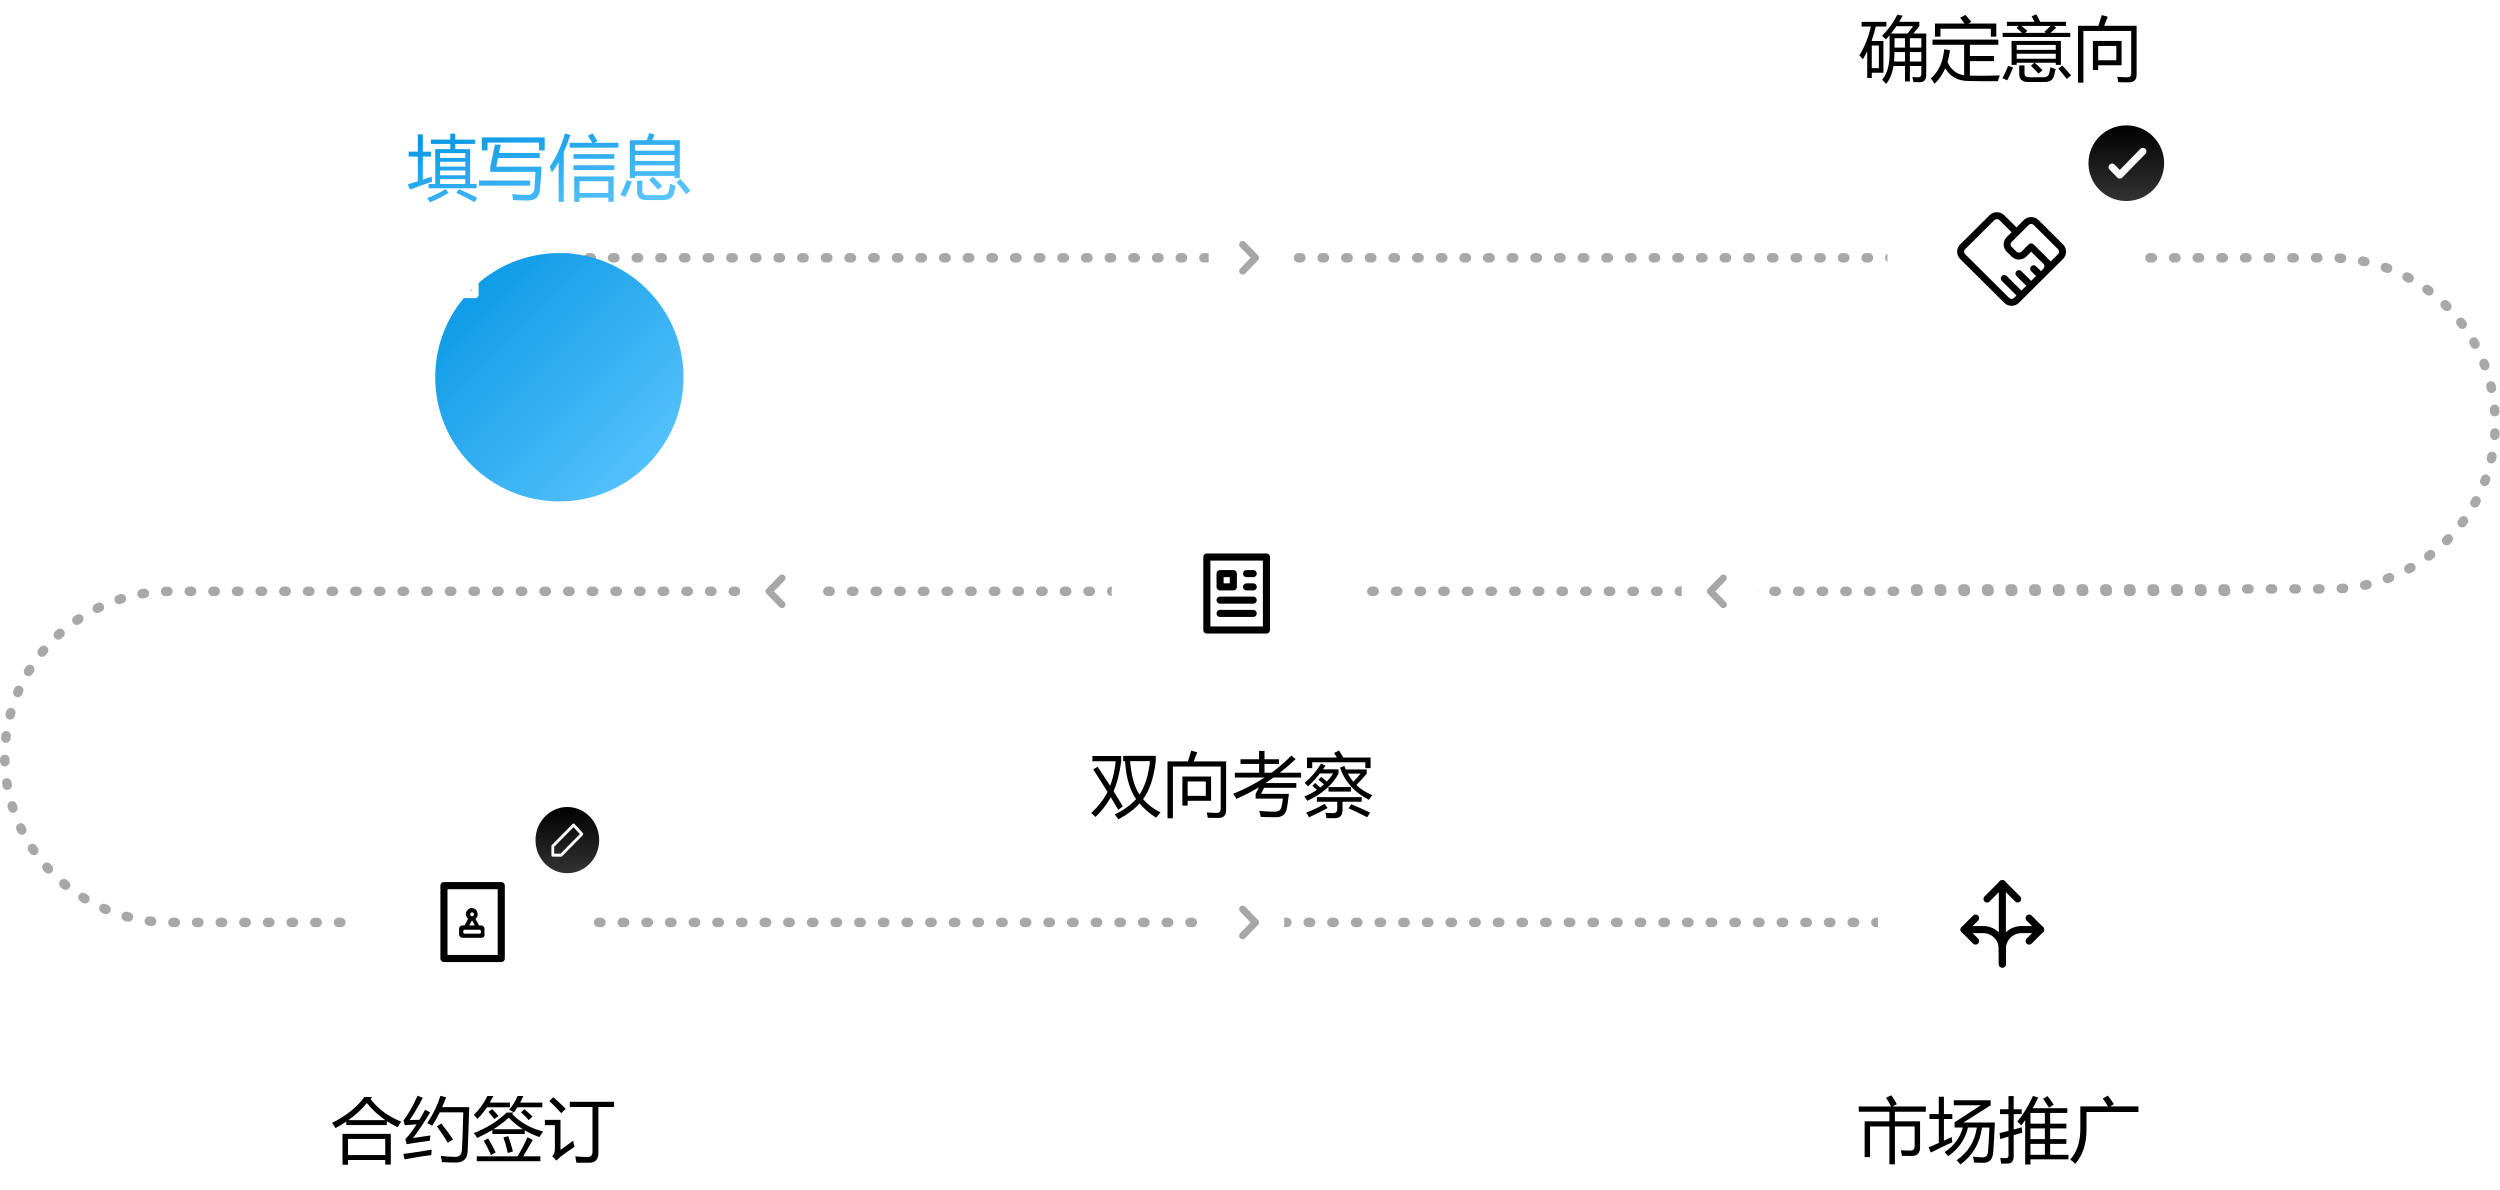 <?xml version="1.0" encoding="utf-8"?>
<svg width="1057px" height="503px" viewBox="0 0 1057 503" version="1.1" xmlns:xlink="http://www.w3.org/1999/xlink" xmlns="http://www.w3.org/2000/svg">
  <defs>
    <linearGradient x1="0" y1="0" x2="1" y2="1" id="gradient_1">
      <stop offset="0" stop-color="#0194E3" />
      <stop offset="1" stop-color="#62C8FF" />
    </linearGradient>
    <linearGradient x1="0.5" y1="1" x2="0.5" y2="0" id="gradient_2">
      <stop offset="0.005" stop-color="#333333" />
      <stop offset="1" stop-color="#000000" />
    </linearGradient>
    <filter filterUnits="userSpaceOnUse" color-interpolation-filters="sRGB" id="filter_1">
      <feFlood flood-opacity="0" result="BackgroundImageFix" />
      <feColorMatrix in="SourceAlpha" type="matrix" values="0 0 0 0 0 0 0 0 0 0 0 0 0 0 0 0 0 0 127 0" />
      <feOffset dx="0" dy="0" />
      <feGaussianBlur stdDeviation="50" />
      <feColorMatrix type="matrix" values="0 0 0 0 0 0 0 0 0 0 0 0 0 0 0 0 0 0 0.071 0" />
      <feBlend mode="normal" in2="BackgroundImageFix" result="effect0_dropShadow" />
      <feBlend mode="normal" in="SourceGraphic" in2="effect0_dropShadow" result="shape" />
    </filter>
    <filter filterUnits="userSpaceOnUse" color-interpolation-filters="sRGB" id="filter_2">
      <feFlood flood-opacity="0" result="BackgroundImageFix" />
      <feColorMatrix in="SourceAlpha" type="matrix" values="0 0 0 0 0 0 0 0 0 0 0 0 0 0 0 0 0 0 127 0" />
      <feOffset dx="50" dy="50" />
      <feGaussianBlur stdDeviation="50" />
      <feColorMatrix type="matrix" values="0 0 0 0 0 0 0 0 0 0 0 0 0 0 0 0 0 0 0.071 0" />
      <feBlend mode="normal" in2="BackgroundImageFix" result="effect0_dropShadow" />
      <feBlend mode="normal" in="SourceGraphic" in2="effect0_dropShadow" result="shape" />
    </filter>
  </defs>
  <g id="编组" transform="translate(2 2)">
    <path d="M8.99644e-17 0L746.001 0Q747.719 0 749.436 0.084Q751.152 0.169 752.862 0.337Q754.572 0.505 756.272 0.758Q757.972 1.01 759.657 1.345Q761.342 1.68 763.009 2.098Q764.676 2.515 766.321 3.014Q767.965 3.513 769.583 4.092Q771.201 4.671 772.788 5.328Q774.376 5.986 775.929 6.721Q777.483 7.455 778.998 8.265Q780.514 9.075 781.988 9.959Q783.461 10.842 784.89 11.797Q786.319 12.752 787.699 13.775Q789.079 14.799 790.408 15.889Q791.736 16.979 793.009 18.133Q794.283 19.287 795.498 20.502Q796.713 21.717 797.867 22.991Q799.021 24.264 800.111 25.592Q801.201 26.92 802.225 28.301Q803.248 29.681 804.203 31.11Q805.158 32.538 806.041 34.012Q806.924 35.486 807.735 37.002Q808.545 38.517 809.279 40.071Q810.014 41.624 810.672 43.212Q811.329 44.799 811.908 46.417Q812.487 48.035 812.986 49.679Q813.485 51.324 813.902 52.991Q814.32 54.657 814.655 56.343Q814.99 58.028 815.242 59.728Q815.495 61.428 815.663 63.138Q815.831 64.848 815.916 66.564Q816 68.281 816 69.999L816 70.001Q816 71.719 815.916 73.436Q815.831 75.152 815.663 76.862Q815.495 78.572 815.242 80.272Q814.99 81.972 814.655 83.657Q814.32 85.343 813.902 87.009Q813.485 88.676 812.986 90.321Q812.487 91.965 811.908 93.583Q811.329 95.201 810.672 96.788Q810.014 98.376 809.279 99.929Q808.545 101.483 807.735 102.998Q806.924 104.514 806.041 105.988Q805.158 107.462 804.203 108.89Q803.248 110.319 802.225 111.699Q801.201 113.08 800.111 114.408Q799.021 115.736 797.867 117.009Q796.713 118.283 795.498 119.498Q794.283 120.713 793.009 121.867Q791.736 123.021 790.408 124.111Q789.079 125.201 787.699 126.225Q786.319 127.248 784.89 128.203Q783.461 129.158 781.988 130.041Q780.514 130.925 778.998 131.735Q777.483 132.545 775.929 133.279Q774.376 134.014 772.788 134.672Q771.201 135.329 769.583 135.908Q767.965 136.487 766.321 136.986Q764.676 137.485 763.009 137.902Q761.342 138.32 759.657 138.655Q757.972 138.99 756.272 139.242Q754.572 139.495 752.862 139.663Q751.152 139.831 749.436 139.916Q747.719 140 746.001 140L567.114 140" transform="translate(237 107)" id="Rectangle-16" fill="none" fill-rule="evenodd" stroke="#A8A8A8" stroke-width="4" stroke-linecap="round" stroke-linejoin="round" stroke-dasharray="1 9" />
    <g id="编组-11" transform="translate(509 91)">
      <path d="M16 32C24.837 32 32 24.837 32 16C32 7.163 24.837 0 16 0C7.163 0 0 7.163 0 16C0 24.837 7.163 32 16 32Z" id="椭圆形" fill="#FFFFFF" fill-rule="evenodd" stroke="none" filter="url(#filter_1)" />
      <path d="M0 11.2L5.429 5.6L0 0" transform="translate(14.4 10.4)" id="Shape" fill="none" fill-rule="evenodd" stroke="#A7A7A7" stroke-width="3" stroke-linecap="round" stroke-linejoin="round" />
    </g>
    <path d="M129.897 -3.05034e-13L872.001 -3.05034e-13Q873.719 -3.05034e-13 875.436 0.084Q877.152 0.169 878.862 0.337Q880.572 0.505 882.272 0.758Q883.972 1.01 885.657 1.345Q887.342 1.68 889.009 2.098Q890.676 2.515 892.321 3.014Q893.965 3.513 895.583 4.092Q897.201 4.671 898.788 5.328Q900.376 5.986 901.929 6.721Q903.483 7.455 904.998 8.265Q906.514 9.075 907.988 9.959Q909.462 10.842 910.89 11.797Q912.319 12.752 913.699 13.775Q915.08 14.799 916.408 15.889Q917.736 16.979 919.009 18.133Q920.283 19.287 921.498 20.502Q922.713 21.717 923.867 22.991Q925.021 24.264 926.111 25.592Q927.201 26.92 928.225 28.301Q929.248 29.681 930.203 31.11Q931.158 32.538 932.041 34.012Q932.924 35.486 933.735 37.002Q934.545 38.517 935.279 40.071Q936.014 41.624 936.672 43.212Q937.329 44.799 937.908 46.417Q938.487 48.035 938.986 49.679Q939.485 51.324 939.902 52.991Q940.32 54.657 940.655 56.343Q940.99 58.028 941.242 59.728Q941.494 61.428 941.663 63.138Q941.831 64.848 941.916 66.564Q942 68.281 942 69.999L942 70.001Q942 71.719 941.916 73.436Q941.831 75.152 941.663 76.862Q941.494 78.572 941.242 80.272Q940.99 81.972 940.655 83.657Q940.32 85.343 939.902 87.009Q939.485 88.676 938.986 90.321Q938.487 91.965 937.908 93.583Q937.329 95.201 936.672 96.788Q936.014 98.376 935.279 99.929Q934.544 101.483 933.735 102.998Q932.924 104.514 932.041 105.988Q931.158 107.462 930.203 108.89Q929.248 110.319 928.225 111.699Q927.201 113.08 926.111 114.408Q925.021 115.736 923.867 117.009Q922.713 118.283 921.498 119.498Q920.283 120.713 919.009 121.867Q917.736 123.021 916.408 124.111Q915.079 125.201 913.699 126.225Q912.319 127.248 910.89 128.203Q909.461 129.158 907.988 130.041Q906.514 130.925 904.998 131.735Q903.483 132.545 901.929 133.279Q900.376 134.014 898.788 134.672Q897.201 135.329 895.583 135.908Q893.965 136.487 892.321 136.986Q890.676 137.485 889.009 137.902Q887.342 138.32 885.657 138.655Q883.972 138.99 882.272 139.242Q880.572 139.495 878.862 139.663Q877.152 139.831 875.436 139.916Q873.719 140 872.001 140L-1.67333e-12 140" transform="matrix(-1 0 0 -1 942 388)" id="Rectangle-16-Copy" fill="none" fill-rule="evenodd" stroke="#A8A8A8" stroke-width="4" stroke-linecap="round" stroke-linejoin="round" stroke-dasharray="1 9" />
    <g id="5" transform="translate(783 336)">
      <path d="M52.595 105.206C81.643 105.206 105.191 81.655 105.191 52.603C105.191 23.551 81.643 0 52.595 0C23.548 0 0 23.551 0 52.603C0 81.655 23.548 105.206 52.595 105.206Z" transform="translate(9 0)" id="Oval-1-Copy" fill="#FFFFFF" fill-rule="evenodd" stroke="none" filter="url(#filter_1)" />
      <g id="Group" transform="translate(45.412 35.608)">
        <path d="M0 0L8.092 0C12.542 0 16.183 3.642 16.183 8.093L16.183 14.567" transform="translate(0 19.423)" id="Shape" fill="none" fill-rule="evenodd" stroke="#000000" stroke-width="3" stroke-linecap="round" stroke-linejoin="round" />
        <path d="M16.183 0L8.092 0C3.641 0 0 3.642 0 8.093L0 14.567" transform="translate(16.183 19.423)" id="Shape" fill="none" fill-rule="evenodd" stroke="#000000" stroke-width="3" stroke-linecap="round" stroke-linejoin="round" />
        <path d="M0 29.134L0 0" transform="translate(16.183 0)" id="Shape" fill="none" fill-rule="evenodd" stroke="#000000" stroke-width="3" stroke-linecap="round" stroke-linejoin="round" />
        <path d="M4.855 9.711L0 4.856L4.855 0" transform="translate(0 14.567)" id="Shape" fill="none" fill-rule="evenodd" stroke="#000000" stroke-width="3" stroke-linecap="round" stroke-linejoin="round" />
        <path d="M0 9.711L4.855 4.856L0 0" transform="translate(27.511 14.567)" id="Shape" fill="none" fill-rule="evenodd" stroke="#000000" stroke-width="3" stroke-linecap="round" stroke-linejoin="round" />
        <path d="M0 6.474L6.473 0L12.947 6.474" transform="translate(9.71 0)" id="Shape" fill="none" fill-rule="evenodd" stroke="#000000" stroke-width="3" stroke-linecap="round" stroke-linejoin="round" />
      </g>
      <g id="市场推广" transform="translate(0 121)">
        <path d="M3.369 30.239L5.654 30.239L5.654 17.26L13.828 17.26L13.828 33.286L16.172 33.286L16.172 17.26L24.521 17.26L24.521 25.551Q24.521 27.485 22.617 27.485Q21.152 27.485 18.721 27.338Q18.984 28.715 19.131 29.682Q21.709 29.741 23.32 29.741Q26.807 29.741 26.807 26.049L26.807 15.092L16.172 15.092L16.172 11.049L29.238 11.049L29.238 8.823L15.059 8.823L16.992 7.856Q15.938 5.922 14.678 4.077L12.422 5.131Q13.638 6.992 14.546 8.823L0.879 8.823L0.879 11.049L13.828 11.049L13.828 15.092L3.369 15.092L3.369 30.239ZM106.245 8.793L94.57 8.793L94.57 18.139Q94.57 26.577 90.293 31.235Q91.728 32.348 92.402 33.081Q97.207 27.631 97.178 18.432L97.178 11.166L119.121 11.166L119.121 8.793L107.109 8.793L108.75 7.827Q107.637 6.069 106.201 4.223L104.063 5.454Q105.425 7.387 106.245 8.793ZM67.939 15.21Q71.66 10.698 74.561 4.34L76.758 5.073Q75.644 7.402 74.414 9.555L89.062 9.555L89.062 11.547L81.797 11.547L81.797 16.088L88.652 16.088L88.652 18.081L81.797 18.081L81.797 22.622L88.652 22.622L88.652 24.614L81.797 24.614L81.797 29.243L89.531 29.243L89.531 31.176L73.477 31.176L73.477 33.373L71.25 33.373L71.25 14.58Q70.43 15.737 69.58 16.85Q69.053 16.206 67.939 15.21ZM60.41 20.073Q62.373 19.619 64.189 19.15L64.189 12.045L60.615 12.045L60.615 9.995L64.189 9.995L64.189 4.428L66.387 4.428L66.387 9.995L69.785 9.995L69.785 12.045L66.387 12.045L66.387 18.579Q68.174 18.095 69.785 17.612Q69.844 18.959 69.99 19.897Q68.101 20.424 66.387 20.922L66.387 29.799Q66.387 32.788 64.072 32.934Q62.607 33.022 61.084 32.993Q60.967 31.821 60.732 30.561Q62.197 30.678 63.076 30.678Q64.189 30.678 64.189 29.536L64.189 21.552Q62.344 22.094 60.703 22.592L60.41 20.073ZM78.838 5.571L80.684 4.428Q82.119 6.274 83.32 8.061L81.299 9.321Q80.215 7.504 78.838 5.571ZM34.717 24.248Q32.563 25.185 30.439 26.049L31.348 28.305Q36.182 25.873 40.459 23.94Q40.254 22.973 40.195 21.743Q38.525 22.534 36.885 23.281L36.885 14.126L40.459 14.126L40.459 12.016L36.885 12.016L36.885 4.692L34.717 4.692L34.717 12.016L30.791 12.016L30.791 14.126L34.717 14.126L34.717 24.248ZM41.074 8.295L52.5 8.295L41.397 15.502L41.397 17.729L44.883 17.729Q43.272 23.984 37.207 28.129Q38.027 28.979 38.73 29.829Q45.381 25.068 47.065 17.729L50.815 17.729Q49.512 26.533 42.246 31.557Q43.066 32.319 43.887 33.344Q51.694 27.587 52.998 17.729L56.133 17.729Q55.84 24.174 55.547 27.836Q55.342 30.327 53.262 30.327Q51.182 30.327 49.16 30.004Q49.453 31.088 49.658 32.553Q52.324 32.641 53.613 32.641Q57.363 32.641 57.744 28.159Q58.066 23.735 58.418 15.62L45.117 15.62L56.66 8.325L56.66 6.186L41.074 6.186L41.074 8.295ZM73.477 16.088L79.57 16.088L79.57 11.547L73.477 11.547L73.477 16.088ZM73.477 22.622L79.57 22.622L79.57 18.081L73.477 18.081L73.477 22.622ZM73.477 29.243L79.57 29.243L79.57 24.614L73.477 24.614L73.477 29.243Z" />
      </g>
    </g>
    <g id="3" transform="translate(796 55)">
      <path d="M52.5 105C81.495 105 105 81.495 105 52.5C105 23.505 81.495 0 52.5 0C23.505 0 0 23.505 0 52.5C0 81.495 23.505 105 52.5 105Z" id="Oval-1-Copy-2" fill="#FFFFFF" fill-rule="evenodd" stroke="none" filter="url(#filter_1)" />
      <g id="files-48px-outline_check" transform="translate(29.077 32.308)">
        <g id="Group" transform="translate(0.404 0.404)">
          <path d="M44.752 13.618L34.403 3.335C32.689 1.631 29.909 1.631 28.194 3.335L25.089 6.42L19.914 1.278C18.2 -0.426 15.42 -0.426 13.705 1.278L1.286 13.618C-0.429 15.322 -0.429 18.085 1.286 19.788L19.914 38.299C21.629 40.003 24.409 40.003 26.124 38.299L41.648 22.873L44.752 19.788C46.467 18.084 46.467 15.322 44.752 13.618L44.752 13.618ZM36.473 23.902L35.438 24.93L33.368 22.873C32.797 22.306 31.87 22.306 31.299 22.873C30.727 23.441 30.727 24.362 31.299 24.93L33.368 26.987L31.299 29.044L27.159 24.93C26.587 24.362 25.661 24.362 25.089 24.93C24.517 25.498 24.517 26.419 25.089 26.987L29.229 31.1L27.159 33.157L20.95 26.987C20.378 26.419 19.451 26.419 18.88 26.987C18.308 27.555 18.308 28.476 18.88 29.044L25.089 35.214L24.054 36.242C23.482 36.81 22.556 36.81 21.984 36.242L3.356 17.732C2.784 17.164 2.784 16.243 3.356 15.675L15.775 3.335C16.346 2.767 17.273 2.767 17.845 3.335L23.02 8.476L20.95 10.533C19.235 12.237 19.235 15 20.95 16.703L23.02 18.76C24.734 20.464 27.514 20.464 29.229 18.76L31.299 16.703L36.473 21.845C37.045 22.413 37.045 23.334 36.473 23.902L36.473 23.902ZM42.682 17.732L39.578 20.817L36.473 17.732L32.333 13.618C31.762 13.05 30.835 13.05 30.264 13.618L29.229 14.647L27.159 16.703C26.587 17.271 25.661 17.271 25.089 16.703L23.019 14.647C22.448 14.079 22.448 13.158 23.019 12.59L25.089 10.533L30.264 5.391C30.835 4.823 31.762 4.823 32.333 5.391L34.403 7.448L42.682 15.675C43.254 16.243 43.254 17.164 42.682 17.732L42.682 17.732Z" transform="matrix(1 0 0 1 0 -7.1054274E-15)" id="形状" fill="#000000" stroke="none" />
        </g>
      </g>
    </g>
    <g id="编组-10" transform="translate(459 196)">
      <g id="2" transform="translate(9 0)">
        <path d="M52.5 105.176C81.495 105.176 105 81.632 105 52.588C105 23.544 81.495 0 52.5 0C23.505 0 0 23.544 0 52.588C0 81.632 23.505 105.176 52.5 105.176Z" id="Oval-1-Copy" fill="#FFFFFF" fill-rule="evenodd" stroke="none" filter="url(#filter_1)" />
        <g id="files-48px-outline_single-paragraph" transform="translate(39.9 37.162)">
          <g id="Group" transform="translate(0.35 0.351)">
            <path d="M0 0L25.2 0L25.2 30.852L0 30.852L0 0Z" id="Rectangle-path" fill="#FFFFFF" fill-rule="evenodd" stroke="#000000" stroke-width="3" stroke-linecap="round" stroke-linejoin="round" />
            <path d="M0 0L2.8 0" transform="translate(16.8 7.012)" id="Shape" fill="#FFFFFF" fill-rule="evenodd" stroke="#000000" stroke-width="3" stroke-linecap="round" stroke-linejoin="round" />
            <path d="M0 0L2.8 0" transform="translate(16.8 12.621)" id="Shape" fill="#FFFFFF" fill-rule="evenodd" stroke="#000000" stroke-width="3" stroke-linecap="round" stroke-linejoin="round" />
            <path d="M0 0L14 0" transform="translate(5.6 18.23)" id="Shape" fill="#FFFFFF" fill-rule="evenodd" stroke="#000000" stroke-width="3" stroke-linecap="round" stroke-linejoin="round" />
            <path d="M0 0L14 0" transform="translate(5.6 23.84)" id="Shape" fill="#FFFFFF" fill-rule="evenodd" stroke="#000000" stroke-width="3" stroke-linecap="round" stroke-linejoin="round" />
            <path d="M0 0L5.6 0L5.6 5.609L0 5.609L0 0Z" transform="translate(5.6 7.012)" id="Rectangle-path" fill="#FFFFFF" fill-rule="evenodd" stroke="#000000" stroke-width="3" stroke-linecap="round" stroke-linejoin="round" />
          </g>
        </g>
      </g>
      <g id="双向考察" transform="translate(0.038 115.01)">
        <path d="M104.18 7.27L91.553 7.27L91.553 11.752L93.779 11.752L93.779 9.262L116.221 9.262L116.221 11.752L118.447 11.752L118.447 7.27L106.904 7.27Q106.143 5.864 105.088 4.311L103.008 5.336Q103.682 6.391 104.18 7.27ZM32.578 32.963L34.863 32.963L34.863 11.079L55.078 11.079L55.078 28.979Q55.078 30.678 53.467 30.678Q51.709 30.678 49.19 30.473Q49.453 31.733 49.6 32.758Q52.207 32.817 54.053 32.817Q57.363 32.817 57.363 29.506L57.363 8.911L43.652 8.911Q44.385 7.124 45.147 5.073L42.627 4.37Q41.953 6.743 41.221 8.911L32.578 8.911L32.578 32.963ZM61.055 13.715L71.309 13.715L71.309 9.995L63.457 9.995L63.457 8.002L71.309 8.002L71.309 4.487L73.594 4.487L73.594 8.002L79.746 8.002L79.746 9.995L73.594 9.995L73.594 13.715L76.567 13.715Q81.094 10.405 84.961 6.45L86.748 7.973Q83.438 11.064 80.054 13.715L89.062 13.715L89.062 15.737L77.388 15.737Q75.703 16.967 74.019 18.081L87.041 18.081L87.041 20.073L73.403 20.073L72.158 22.651L83.906 22.651Q83.32 27.631 83.057 28.745Q82.383 32.524 78.428 32.524Q75.469 32.524 72.012 32.407Q71.807 31.147 71.397 29.858Q74.912 30.151 77.988 30.151Q80.273 30.151 80.772 28.159Q81.035 27.075 81.357 24.643L69.844 24.643L69.844 22.651L71.147 20.073L70.855 20.073Q66.343 22.768 61.728 24.731Q61.084 23.618 60.322 22.622Q67.529 19.721 73.623 15.737L61.055 15.737L61.055 13.715ZM13.828 6.567L13.828 8.793L14.619 8.793Q15.322 19.223 19.307 24.834Q15.967 28.598 10.283 31.352Q11.309 32.641 11.836 33.403Q17.476 30.385 20.786 26.694Q23.774 30.195 27.744 32.7Q28.623 31.704 29.648 30.473Q25.371 28.481 22.266 24.877Q26.382 19.296 27.627 8.706L27.627 6.567L13.828 6.567ZM3.018 11.166L1.172 12.309Q3.984 16.528 7.222 21.816Q4.907 26.459 0.322 30.766Q1.23 31.44 2.139 32.407Q6.079 28.627 8.584 24.043Q10.137 26.606 11.777 29.389L13.711 27.895Q11.763 24.658 9.8 21.567Q11.997 16.425 13.008 8.852L13.008 6.625L0.82 6.625L0.82 8.852L10.664 8.852Q10.122 14.521 8.335 19.238Q5.684 15.092 3.018 11.166ZM16.773 8.793L25.166 8.793Q24.243 17.685 20.757 22.944Q17.52 18.154 16.773 8.793ZM97.5 9.79Q94.775 14.477 90.557 18.022Q91.348 18.666 91.992 19.487Q95.01 16.645 97.002 14.008L102.627 14.008Q101.455 15.854 99.932 17.436Q98.877 16.44 97.617 15.444L96.416 16.645Q97.734 17.67 98.76 18.579Q97.969 19.34 97.119 19.956Q96.123 18.959 95.068 18.022L93.838 19.223Q94.981 20.19 95.742 20.952Q93.34 22.563 90.41 23.764Q91.143 24.702 91.67 25.581Q101.045 21.274 104.883 14.096L104.883 12.251L98.32 12.251Q98.848 11.518 99.346 10.727L97.5 9.79ZM107.93 12.309Q107.607 11.606 107.344 10.815L105.527 11.547Q108.486 20.366 117.715 25.141Q118.506 23.998 119.209 23.207Q115.254 21.567 112.441 18.901Q114.756 16.557 116.807 14.096L116.807 12.309L107.93 12.309ZM108.779 14.067L114.229 14.067Q112.822 15.795 111.152 17.524Q109.805 15.942 108.779 14.067ZM51.006 15.297L38.877 15.297L38.877 27.602L41.103 27.602L41.103 25.581L51.006 25.581L51.006 15.297ZM41.103 17.407L48.779 17.407L48.779 23.471L41.103 23.471L41.103 17.407ZM110.156 19.75L100.664 19.75L100.664 21.684L110.156 21.684L110.156 19.75ZM114.668 24.028L95.742 24.028L95.742 25.961L104.355 25.961L104.355 28.95Q104.355 30.795 102.598 30.795Q101.338 30.795 99.375 30.62Q99.639 31.704 99.814 32.905Q101.924 32.934 103.301 32.934Q106.582 32.934 106.582 29.389L106.582 25.961L114.668 25.961L114.668 24.028ZM100.283 28.627L98.965 26.87Q94.893 29.213 91.201 30.561Q91.963 31.586 92.402 32.553Q96.387 30.766 100.283 28.627ZM110.244 27.016L109.16 28.745Q112.939 30.385 117.012 32.524L118.242 30.561Q114.463 28.715 110.244 27.016Z" />
      </g>
    </g>
    <g id="1" transform="translate(132 55)">
      <path d="M52.5 105C81.495 105 105 81.495 105 52.5C105 23.505 81.495 0 52.5 0C23.505 0 0 23.505 0 52.5C0 81.495 23.505 105 52.5 105Z" id="Oval-1" fill="url(#gradient_1)" fill-rule="evenodd" stroke="none" filter="url(#filter_2)" />
      <g id="business-48px-outline_building" transform="translate(38.5 36.4)">
        <g id="Group" transform="translate(0.35 0.35)">
          <path d="M0 0L5.6 0L5.6 26.6L0 26.6L0 0Z" transform="translate(11.2 3.5)" id="Rectangle-10" fill="#FFFFFF" fill-opacity="0.2" fill-rule="evenodd" stroke="none" />
          <path d="M0 0L2.8 0L2.8 10.5L0 10.5L0 0Z" transform="translate(8.4 7.7)" id="Rectangle-10-Copy" fill="#FFFFFF" fill-opacity="0.2" fill-rule="evenodd" stroke="none" />
          <path d="M0 0L2.8 0L2.8 6.3L0 6.3L0 0Z" transform="translate(16.8 7.7)" id="Rectangle-10-Copy-2" fill="#FFFFFF" fill-opacity="0.2" fill-rule="evenodd" stroke="none" />
          <path d="M0 0L9.8 0L9.8 15.4L0 15.4L0 0Z" transform="translate(17.5 14.7)" id="Rectangle-10-Copy-3" fill="#FFFFFF" fill-opacity="0.2" fill-rule="evenodd" stroke="none" />
          <path d="M0 0L9.8 0L9.8 12.6L0 12.6L0 0Z" transform="translate(0.7 17.5)" id="Rectangle-10-Copy-4" fill="#FFFFFF" fill-opacity="0.2" fill-rule="evenodd" stroke="none" />
          <path d="M11.2 11.2L11.2 4.2L8.4 4.2L8.4 0L2.8 0L2.8 4.2L0 4.2L0 15.4" transform="translate(8.4 2.8)" id="Shape" fill="none" fill-rule="evenodd" stroke="#FFFFFF" stroke-width="3" stroke-linecap="round" stroke-linejoin="round" />
          <path d="M0 0L11.2 0" transform="translate(8.4 30.8)" id="Shape" fill="none" fill-rule="evenodd" stroke="#FFFFFF" stroke-width="3" stroke-linecap="round" stroke-linejoin="round" />
          <path d="M0 0L0 2.8" transform="translate(14 0)" id="Shape" fill="none" fill-rule="evenodd" stroke="#FFFFFF" stroke-width="3" stroke-linecap="round" stroke-linejoin="round" />
          <path d="M0 0L11.2 0L11.2 12.6L0 12.6L0 0Z" transform="translate(0 18.2)" id="Rectangle-path" fill="none" fill-rule="evenodd" stroke="#FFFFFF" stroke-width="3" stroke-linecap="round" stroke-linejoin="round" />
          <path d="M0 0L11.2 0L11.2 16.8L0 16.8L0 0Z" transform="translate(16.8 14)" id="Rectangle-path" fill="none" fill-rule="evenodd" stroke="#FFFFFF" stroke-width="3" stroke-linecap="round" stroke-linejoin="round" />
          <path d="M0 0L2.8 0" transform="translate(21 18.2)" id="Shape" fill="none" fill-rule="evenodd" stroke="#FFFFFF" stroke-width="3" stroke-linecap="round" stroke-linejoin="round" />
          <path d="M0 0L2.8 0" transform="translate(21 22.4)" id="Shape" fill="none" fill-rule="evenodd" stroke="#FFFFFF" stroke-width="3" stroke-linecap="round" stroke-linejoin="round" />
          <path d="M0 0L2.8 0" transform="translate(21 26.6)" id="Shape" fill="none" fill-rule="evenodd" stroke="#FFFFFF" stroke-width="3" stroke-linecap="round" stroke-linejoin="round" />
          <path d="M0 0L2.8 0" transform="translate(4.2 22.4)" id="Shape" fill="none" fill-rule="evenodd" stroke="#FFFFFF" stroke-width="3" stroke-linecap="round" stroke-linejoin="round" />
          <path d="M0 0L2.8 0" transform="translate(4.2 26.6)" id="Shape" fill="none" fill-rule="evenodd" stroke="#FFFFFF" stroke-width="3" stroke-linecap="round" stroke-linejoin="round" />
        </g>
      </g>
    </g>
    <g id="4" transform="translate(147 335)">
      <path d="M50.481 105C78.361 105 100.962 81.495 100.962 52.5C100.962 23.505 78.361 0 50.481 0C22.601 0 0 23.505 0 52.5C0 81.495 22.601 105 50.481 105Z" id="Oval-1" fill="#FFFFFF" fill-rule="evenodd" stroke="none" filter="url(#filter_1)" />
      <path d="M13.461 28C20.896 28 26.923 21.732 26.923 14C26.923 6.268 20.896 0 13.461 0C6.027 0 0 6.268 0 14C0 21.732 6.027 28 13.461 28Z" transform="translate(77.407 4.2)" id="Oval-9-Copy" fill="url(#gradient_2)" fill-rule="evenodd" stroke="none" />
      <path d="M0 9.548C-0.001 9.372 0.067 9.204 0.187 9.082L8.965 0.171C9.074 0.059 9.222 -0.003 9.375 0C9.527 0.003 9.673 0.07 9.778 0.186L13.29 4.003C13.524 4.261 13.518 4.669 13.275 4.919L4.496 13.829C4.39 13.938 4.246 14 4.097 14L0.585 14C0.427 13.997 0.276 13.928 0.167 13.809C0.057 13.689 -0.003 13.529 0 13.363L0 9.548ZM1.171 9.824L1.171 12.729L3.867 12.729L12.033 4.447L9.35 1.529L1.171 9.824Z" transform="translate(84.138 11.2)" id="形状" fill="#FFFFFF" stroke="none" />
      <g id="files-48px-outline_chart-pie" transform="translate(38.365 37.1)">
        <path d="M0 0L24.231 0L24.231 30.8L0 30.8L0 0Z" transform="translate(0.337 0.35)" id="Rectangle-path" fill="#FFFFFF" fill-rule="evenodd" stroke="#000000" stroke-width="3" stroke-linecap="round" stroke-linejoin="round" />
        <g id="Group" transform="translate(6.394 9.45)">
          <path d="M9.496 12.6L1.42 12.6C0.621 12.6 0 11.956 0 11.129L0 8.829C0 8.001 0.621 7.358 1.42 7.358L2.307 7.358L3.816 4.599C3.018 3.863 2.662 2.759 3.018 1.747C3.373 0.736 4.349 0 5.325 0C6.39 0 7.366 0.644 7.721 1.747C8.076 2.851 7.81 3.955 6.922 4.599L8.431 7.358L9.319 7.358C10.117 7.358 10.739 8.001 10.739 8.829L10.739 11.129C10.916 11.956 10.295 12.6 9.496 12.6ZM5.503 1.839C5.29 1.839 5.087 1.925 4.937 2.081C4.787 2.236 4.703 2.447 4.704 2.667C4.704 3.127 5.059 3.495 5.503 3.495C5.946 3.495 6.301 3.127 6.301 2.667C6.302 2.447 6.218 2.236 6.068 2.081C5.918 1.925 5.715 1.839 5.503 1.839L5.503 1.839ZM5.503 5.242L4.26 7.358L6.656 7.358L5.503 5.242L5.503 5.242ZM9.23 9.749C9.23 9.473 8.964 9.197 8.698 9.197L2.307 9.197C2.041 9.197 1.775 9.473 1.775 9.749L1.775 10.301C1.775 10.577 2.041 10.853 2.307 10.853L8.698 10.853C8.964 10.853 9.23 10.577 9.23 10.301L9.23 9.749L9.23 9.749Z" transform="translate(0.34 0.35)" id="形状" fill="#000000" stroke="none" />
        </g>
      </g>
      <g id="arrows-48px-outline-2_curve-directions" transform="translate(37.019 37.8)" />
    </g>
    <g id="编组-11" transform="matrix(-1 0 0 1 741 232)">
      <path d="M16 32C24.837 32 32 24.837 32 16C32 7.163 24.837 0 16 0C7.163 0 0 7.163 0 16C0 24.837 7.163 32 16 32Z" id="椭圆形" fill="#FFFFFF" fill-rule="evenodd" stroke="none" filter="url(#filter_1)" />
      <path d="M0 11.2L5.429 5.6L0 0" transform="translate(14.4 10.4)" id="Shape" fill="none" fill-rule="evenodd" stroke="#A7A7A7" stroke-width="3" stroke-linecap="round" stroke-linejoin="round" />
    </g>
    <g id="编组-11备份" transform="matrix(-1 0 0 1 343 232)">
      <path d="M16 32C24.837 32 32 24.837 32 16C32 7.163 24.837 0 16 0C7.163 0 0 7.163 0 16C0 24.837 7.163 32 16 32Z" id="椭圆形" fill="#FFFFFF" fill-rule="evenodd" stroke="none" filter="url(#filter_1)" />
      <path d="M0 11.2L5.429 5.6L0 0" transform="translate(14.4 10.4)" id="Shape" fill="none" fill-rule="evenodd" stroke="#A7A7A7" stroke-width="3" stroke-linecap="round" stroke-linejoin="round" />
    </g>
    <g id="编组-11备份" transform="translate(509 372)">
      <path d="M16 32C24.837 32 32 24.837 32 16C32 7.163 24.837 0 16 0C7.163 0 0 7.163 0 16C0 24.837 7.163 32 16 32Z" id="椭圆形" fill="#FFFFFF" fill-rule="evenodd" stroke="none" filter="url(#filter_1)" />
      <path d="M0 11.2L5.429 5.6L0 0" transform="translate(14.4 10.4)" id="Shape" fill="none" fill-rule="evenodd" stroke="#A7A7A7" stroke-width="3" stroke-linecap="round" stroke-linejoin="round" />
    </g>
    <g fill="url(#gradient_1)" stroke="none" id="填写信息" filter="url(#filter_2)" transform="translate(120 0)">
      <path d="M101.44 7.27L94.277 7.27L94.277 23.266L96.533 23.266L96.533 22.358L113.174 22.358L113.174 23.266L115.43 23.266L115.43 7.27L103.755 7.27Q104.282 6.113 104.766 4.868L102.48 4.252Q102.07 5.703 101.44 7.27ZM68.848 8.383L78.413 8.383Q77.534 6.875 76.582 5.395L78.545 4.37Q79.6 5.952 80.625 7.709L79.351 8.383L89.473 8.383L89.473 10.434L68.848 10.434L68.848 8.383ZM60.381 18.549Q64.688 12.163 66.856 4.428L69.141 5.073Q67.866 9.013 66.357 12.338L66.357 33.344L64.189 33.344L64.189 16.63Q62.842 18.989 61.348 20.952Q60.879 19.721 60.381 18.549ZM12.012 25.786L9.199 25.786L9.199 27.602L29.531 27.602L29.531 25.786L26.777 25.786L26.777 11.049L20.479 11.049L20.479 8.852L28.887 8.852L28.887 7.036L20.479 7.036L20.479 4.516L18.369 4.516L18.369 7.036L10.166 7.036L10.166 8.852L18.369 8.852L18.369 11.049L12.012 11.049L12.012 25.786ZM4.658 24.643Q2.461 25.375 0.381 25.961L1.377 28.188Q6.152 26.284 10.693 24.848Q10.547 23.94 10.459 22.651Q8.555 23.354 6.768 23.969L6.768 14.213L10.254 14.213L10.254 12.133L6.768 12.133L6.768 4.809L4.658 4.809L4.658 12.133L0.791 12.133L0.791 14.213L4.658 14.213L4.658 24.643ZM58.301 6.098L31.729 6.098L31.729 11.606L34.131 11.606L34.131 8.295L55.898 8.295L55.898 11.606L58.301 11.606L58.301 6.098ZM35.273 18.549L35.273 20.659L54.404 20.659Q54.199 25.258 53.906 28.071Q53.525 30.415 50.889 30.415Q47.725 30.415 44.56 30.063Q44.824 31.44 44.971 32.612Q48.545 32.758 51.328 32.758Q55.781 32.729 56.279 28.54Q56.66 24.584 56.953 18.461L37.822 18.461L38.569 14.829L56.191 14.829L56.191 12.661L39.009 12.661L39.727 9.174L37.266 9.174L35.273 18.549ZM96.533 9.262L113.174 9.262L113.174 11.694L96.533 11.694L96.533 9.262ZM14.062 12.748L24.727 12.748L24.727 14.77L14.062 14.77L14.062 12.748ZM70.459 13.159L87.744 13.159L87.744 15.151L70.459 15.151L70.459 13.159ZM113.174 16.03L96.533 16.03L96.533 13.569L113.174 13.569L113.174 16.03ZM24.727 18.432L14.062 18.432L14.062 16.411L24.727 16.411L24.727 18.432ZM70.459 17.875L87.744 17.875L87.744 19.868L70.459 19.868L70.459 17.875ZM113.174 20.366L96.533 20.366L96.533 17.905L113.174 17.905L113.174 20.366ZM24.727 22.094L14.062 22.094L14.062 20.073L24.727 20.073L24.727 22.094ZM70.781 22.622L87.451 22.622L87.451 33.344L85.195 33.344L85.195 31.586L73.037 31.586L73.037 33.344L70.781 33.344L70.781 22.622ZM104.063 22.709L102.48 24.057Q104.033 25.61 106.201 28.159L107.988 26.635Q105.85 24.35 104.063 22.709ZM115.693 23.706L113.994 25.024Q116.074 27.397 118.066 30.092L119.941 28.657Q117.773 25.961 115.693 23.706ZM24.727 25.786L14.062 25.786L14.062 23.735L24.727 23.735L24.727 25.786ZM95.127 24.819L92.988 24.086Q91.699 27.836 90.264 30.385Q91.494 30.825 92.432 31.235Q93.838 28.334 95.127 24.819ZM52.148 24.321L30.527 24.321L30.527 26.489L52.148 26.489L52.148 24.321ZM99.58 24.379L97.353 24.379L97.353 28.95Q97.353 32.583 101.162 32.583L108.545 32.583Q112.236 32.583 112.91 29.799Q113.262 28.569 113.613 26.547Q112.412 26.137 111.328 25.698Q111.035 27.836 110.742 28.891Q110.361 30.502 108.018 30.502L101.514 30.502Q99.58 30.502 99.58 28.686L99.58 24.379ZM85.195 24.614L73.037 24.614L73.037 29.594L85.195 29.594L85.195 24.614ZM16.318 27.954Q12.568 30.297 8.555 31.762Q9.287 32.641 9.873 33.549Q13.916 31.85 17.725 29.506L16.318 27.954ZM22.061 27.954L20.918 29.536Q25.312 31.586 28.623 33.461L29.795 31.616Q26.602 29.946 22.061 27.954Z" />
    </g>
    <g id="合约签订" transform="translate(138 457)">
      <path d="M41.982 21.069Q39.082 21.538 34.6 22.153Q38.115 17.582 41.895 11.313L39.727 10.229Q38.496 12.514 37.339 14.448Q35.391 14.521 33.223 14.565Q35.977 10.522 38.76 5.161L36.533 4.282Q33.809 10.463 30.586 14.741L31.143 16.733Q32.798 16.586 36.138 16.381Q33.618 20.336 31.406 22.592L31.934 24.76Q36.943 23.94 41.719 23.295Q41.777 22.241 41.982 21.069ZM46.23 4.311Q44.326 10.376 40.635 15.825Q41.807 16.411 42.744 16.967Q44.312 14.565 45.908 11.284L55.869 11.284Q55.605 23.149 55.283 27.28Q55.166 30.122 52.471 30.122Q49.688 30.122 46.348 29.711Q46.67 31.206 46.875 32.348Q49.98 32.524 52.734 32.524Q57.451 32.524 57.715 27.866Q57.978 22.446 58.389 9.086L46.934 9.086Q47.783 7.167 48.662 4.985L46.23 4.311ZM66.064 4.399L68.584 4.399Q67.852 5.864 67.09 7.182L75.586 7.182L75.586 9.145L65.889 9.145Q63.984 12.016 61.846 14.067Q61.201 13.217 60.352 12.338Q63.779 9.116 66.064 4.399ZM78.838 4.399L81.269 4.399Q80.625 5.864 79.922 7.182L89.297 7.182L89.297 9.145L78.779 9.145Q77.988 10.376 77.314 11.284Q76.231 10.668 75.205 10.229Q77.373 7.797 78.838 4.399ZM16.641 5.659L17.344 4.809L14.062 4.809Q9.434 11.225 0.381 15.766Q1.26 16.967 1.846 17.963Q4.277 16.616 6.416 15.21L6.416 16.674L23.555 16.674L23.555 15.004Q25.693 16.44 28.066 17.582Q28.711 16.528 29.619 15.239Q21.533 12.016 16.641 5.659ZM99.199 9.819Q96.885 7.475 93.955 4.897L92.285 6.508Q95.127 9.174 97.266 11.635L99.199 9.819ZM119.619 6.831L100.898 6.831L100.898 9.028L110.508 9.028L110.508 27.954Q110.508 30.18 108.311 30.18Q106.172 30.18 103.242 29.916Q103.535 31.528 103.711 32.612L109.072 32.612Q112.998 32.583 112.998 28.598L112.998 9.028L119.619 9.028L119.619 6.831ZM7.266 14.594Q12.1 11.196 15.088 7.358Q18.486 11.547 22.939 14.594L7.266 14.594ZM69.023 14.155Q67.793 12.543 66.533 11.079L68.057 9.936Q69.375 11.196 70.752 12.778L69.023 14.155ZM83.584 14.565Q82.295 13.1 80.303 11.313L81.709 9.965Q83.672 11.606 85.137 13.071L83.584 14.565ZM77.08 11.372L76.553 12.016Q81.768 17.407 89.619 19.399Q88.711 20.629 88.037 21.743Q84.727 20.6 81.856 18.901L81.856 20.454L68.174 20.454L68.174 18.754Q65.215 20.541 61.758 22.123Q61.025 20.952 60.293 20.102Q68.701 16.791 74.209 11.372L77.08 11.372ZM75.088 13.54Q72.275 16.176 68.613 18.461L81.123 18.461Q77.783 16.381 75.088 13.54ZM102.891 25.873Q102.598 24.79 102.305 23.295Q99.17 25.669 96.973 27.163L96.973 14.477L90.381 14.477L90.381 16.704L94.6 16.704L94.6 26.84Q94.6 28.803 93.457 29.887L95.303 31.674Q96.211 30.707 97.002 30.063Q99.961 27.807 102.891 25.873ZM46.611 16L44.736 17.231Q47.402 20.952 49.365 24.174L51.562 22.768Q49.424 19.604 46.611 16ZM25.225 20.395L4.805 20.395L4.805 33.461L7.148 33.461L7.148 31.44L22.881 31.44L22.881 33.403L25.225 33.403L25.225 20.395ZM72.861 21.919L74.883 21.362Q76.025 24.555 76.875 27.836L74.707 28.481Q73.887 24.848 72.861 21.919ZM61.582 29.887L78.838 29.887Q81.357 25.669 83.027 21.831L85.254 23.002Q83.232 26.547 81.211 29.887L88.477 29.887L88.477 31.967L61.582 31.967L61.582 29.887ZM64.512 23.295L66.387 22.329Q68.144 25.2 69.58 28.247L67.588 29.36Q66.211 26.196 64.512 23.295ZM7.148 22.534L22.881 22.534L22.881 29.36L7.148 29.36L7.148 22.534ZM42.51 27.075Q36.973 28.041 30.527 28.891L31.055 31.176Q37.588 29.946 42.334 29.36Q42.393 28.247 42.51 27.075Z" />
    </g>
    <g id="确定意向" transform="translate(784 0)">
      <path d="M60.703 11.899L68.936 11.899Q67.778 10.8 66.592 9.79L67.471 8.969L62.52 8.969L62.52 7.211L74.194 7.211Q73.594 5.981 72.949 4.897L74.941 4.047Q75.894 5.703 76.582 7.211L87.481 7.211L87.481 8.969L82.368 8.969L83.379 9.731Q82.207 10.815 80.962 11.899L89.297 11.899L89.297 13.657L60.703 13.657L60.703 11.899ZM16.201 4.223Q13.857 9.028 9.727 13.159Q10.693 13.979 11.396 14.653Q12.173 13.803 12.92 12.91L12.92 20.717Q12.92 27.983 9.756 31.733Q10.723 32.641 11.455 33.491Q13.799 30.576 14.59 25.903L19.424 25.903L19.424 32.436L21.504 32.436L21.504 25.903L26.338 25.903L26.338 29.272Q26.338 30.707 24.99 30.707Q24.17 30.707 22.559 30.561Q22.822 31.674 22.998 32.7Q24.111 32.758 25.664 32.758Q28.418 32.758 28.418 29.594L28.418 12.163L23.013 12.163L25.488 9.057L25.488 7.211L16.963 7.211Q17.725 5.952 18.428 4.633L16.201 4.223ZM44.605 7.944L32.109 7.944L32.109 13.481L34.424 13.481L34.424 10.141L55.723 10.141L55.723 13.51L58.037 13.51L58.037 7.944L46.172 7.944L47.49 7.241Q46.143 5.6 45 4.282L42.773 5.483Q43.74 6.684 44.605 7.944ZM92.578 32.963L94.863 32.963L94.863 11.079L115.078 11.079L115.078 28.979Q115.078 30.678 113.467 30.678Q111.709 30.678 109.189 30.473Q109.453 31.733 109.6 32.758Q112.207 32.817 114.053 32.817Q117.363 32.817 117.363 29.506L117.363 8.911L103.652 8.911Q104.385 7.124 105.146 5.073L102.627 4.37Q101.953 6.743 101.221 8.911L92.578 8.911L92.578 32.963ZM4.995 9.233Q3.472 16.059 0.146 21.42Q1.055 22.329 1.641 23.032Q2.622 21.42 3.457 19.692L3.457 30.971L5.391 30.971L5.391 28.745L10.312 28.745L10.312 15.327L5.288 15.327Q6.357 12.412 7.075 9.233L11.572 9.233L11.572 7.241L1.084 7.241L1.084 9.233L4.995 9.233ZM78.398 11.372Q79.585 10.376 81.006 8.969L68.613 8.969Q69.917 9.936 71.162 11.02L70.269 11.899L78.926 11.899L78.398 11.372ZM15.776 9.086L22.852 9.086L20.552 12.163L13.521 12.163Q14.707 10.683 15.776 9.086ZM19.424 18.139L15 18.139L15 14.155L19.424 14.155L19.424 18.139ZM21.504 14.155L26.338 14.155L26.338 18.139L21.504 18.139L21.504 14.155ZM36.006 18.842Q35.244 26.957 30.381 31.147Q31.26 32.29 31.934 33.432Q34.79 30.752 36.46 26.87Q39.565 32.231 46.172 32.231Q51.533 32.407 58.711 32.319Q59.062 31.03 59.56 29.887Q52.705 30.136 46.875 29.99L46.875 23.852L57.07 23.852L57.07 21.684L46.875 21.684L46.875 16.938L58.887 16.938L58.887 14.741L31.055 14.741L31.055 16.938L44.443 16.938L44.443 29.829Q39.668 29.111 37.398 24.277Q38.115 21.933 38.467 19.223L36.006 18.842ZM72.686 25.786L74.165 24.526L66.65 24.526L66.65 25.434L64.482 25.434L64.482 15.297L85.342 15.297L85.342 25.434L83.174 25.434L83.174 24.526L74.238 24.526Q76.157 26.152 77.607 27.69L75.879 29.125Q74.648 27.69 72.686 25.786ZM111.006 15.297L98.877 15.297L98.877 27.602L101.104 27.602L101.104 25.581L111.006 25.581L111.006 15.297ZM83.174 16.997L66.65 16.997L66.65 19.077L83.174 19.077L83.174 16.997ZM8.379 17.26L8.379 26.811L5.391 26.811L5.391 17.26L8.379 17.26ZM101.104 17.407L108.779 17.407L108.779 23.471L101.104 23.471L101.104 17.407ZM19.424 24.028L14.839 24.028Q15 20.717 15 20.014L19.424 20.014L19.424 24.028ZM26.338 24.028L21.504 24.028L21.504 20.014L26.338 20.014L26.338 24.028ZM66.65 22.827L83.174 22.827L83.174 20.717L66.65 20.717L66.65 22.827ZM67.734 25.639L69.961 25.639L69.961 28.979Q69.961 30.678 71.894 30.678L77.9 30.678Q80.01 30.678 80.391 29.067Q80.684 27.954 80.918 26.43Q81.943 26.87 83.115 27.25Q82.764 28.92 82.471 29.946Q81.768 32.67 78.516 32.67L71.426 32.67Q67.734 32.67 67.734 29.184L67.734 25.639ZM84.258 26.987L85.928 25.698Q88.008 27.924 89.648 29.887L87.803 31.352Q86.016 29.008 84.258 26.987ZM63.076 25.786L65.127 26.577Q64.072 29.243 62.666 31.967Q61.787 31.557 60.615 31.059Q61.816 28.891 63.076 25.786Z" />
    </g>
    <path d="M16 32C24.837 32 32 24.837 32 16C32 7.163 24.837 0 16 0C7.163 0 0 7.163 0 16C0 24.837 7.163 32 16 32Z" transform="translate(881 51)" id="Oval-9" fill="url(#gradient_2)" fill-rule="evenodd" stroke="none" />
    <path d="M0 6.667L3.25 10L13 0" transform="translate(891 62)" id="Shape" fill="none" fill-rule="evenodd" stroke="#FFFFFF" stroke-width="3" stroke-linecap="round" stroke-linejoin="round" />
  </g>
</svg>